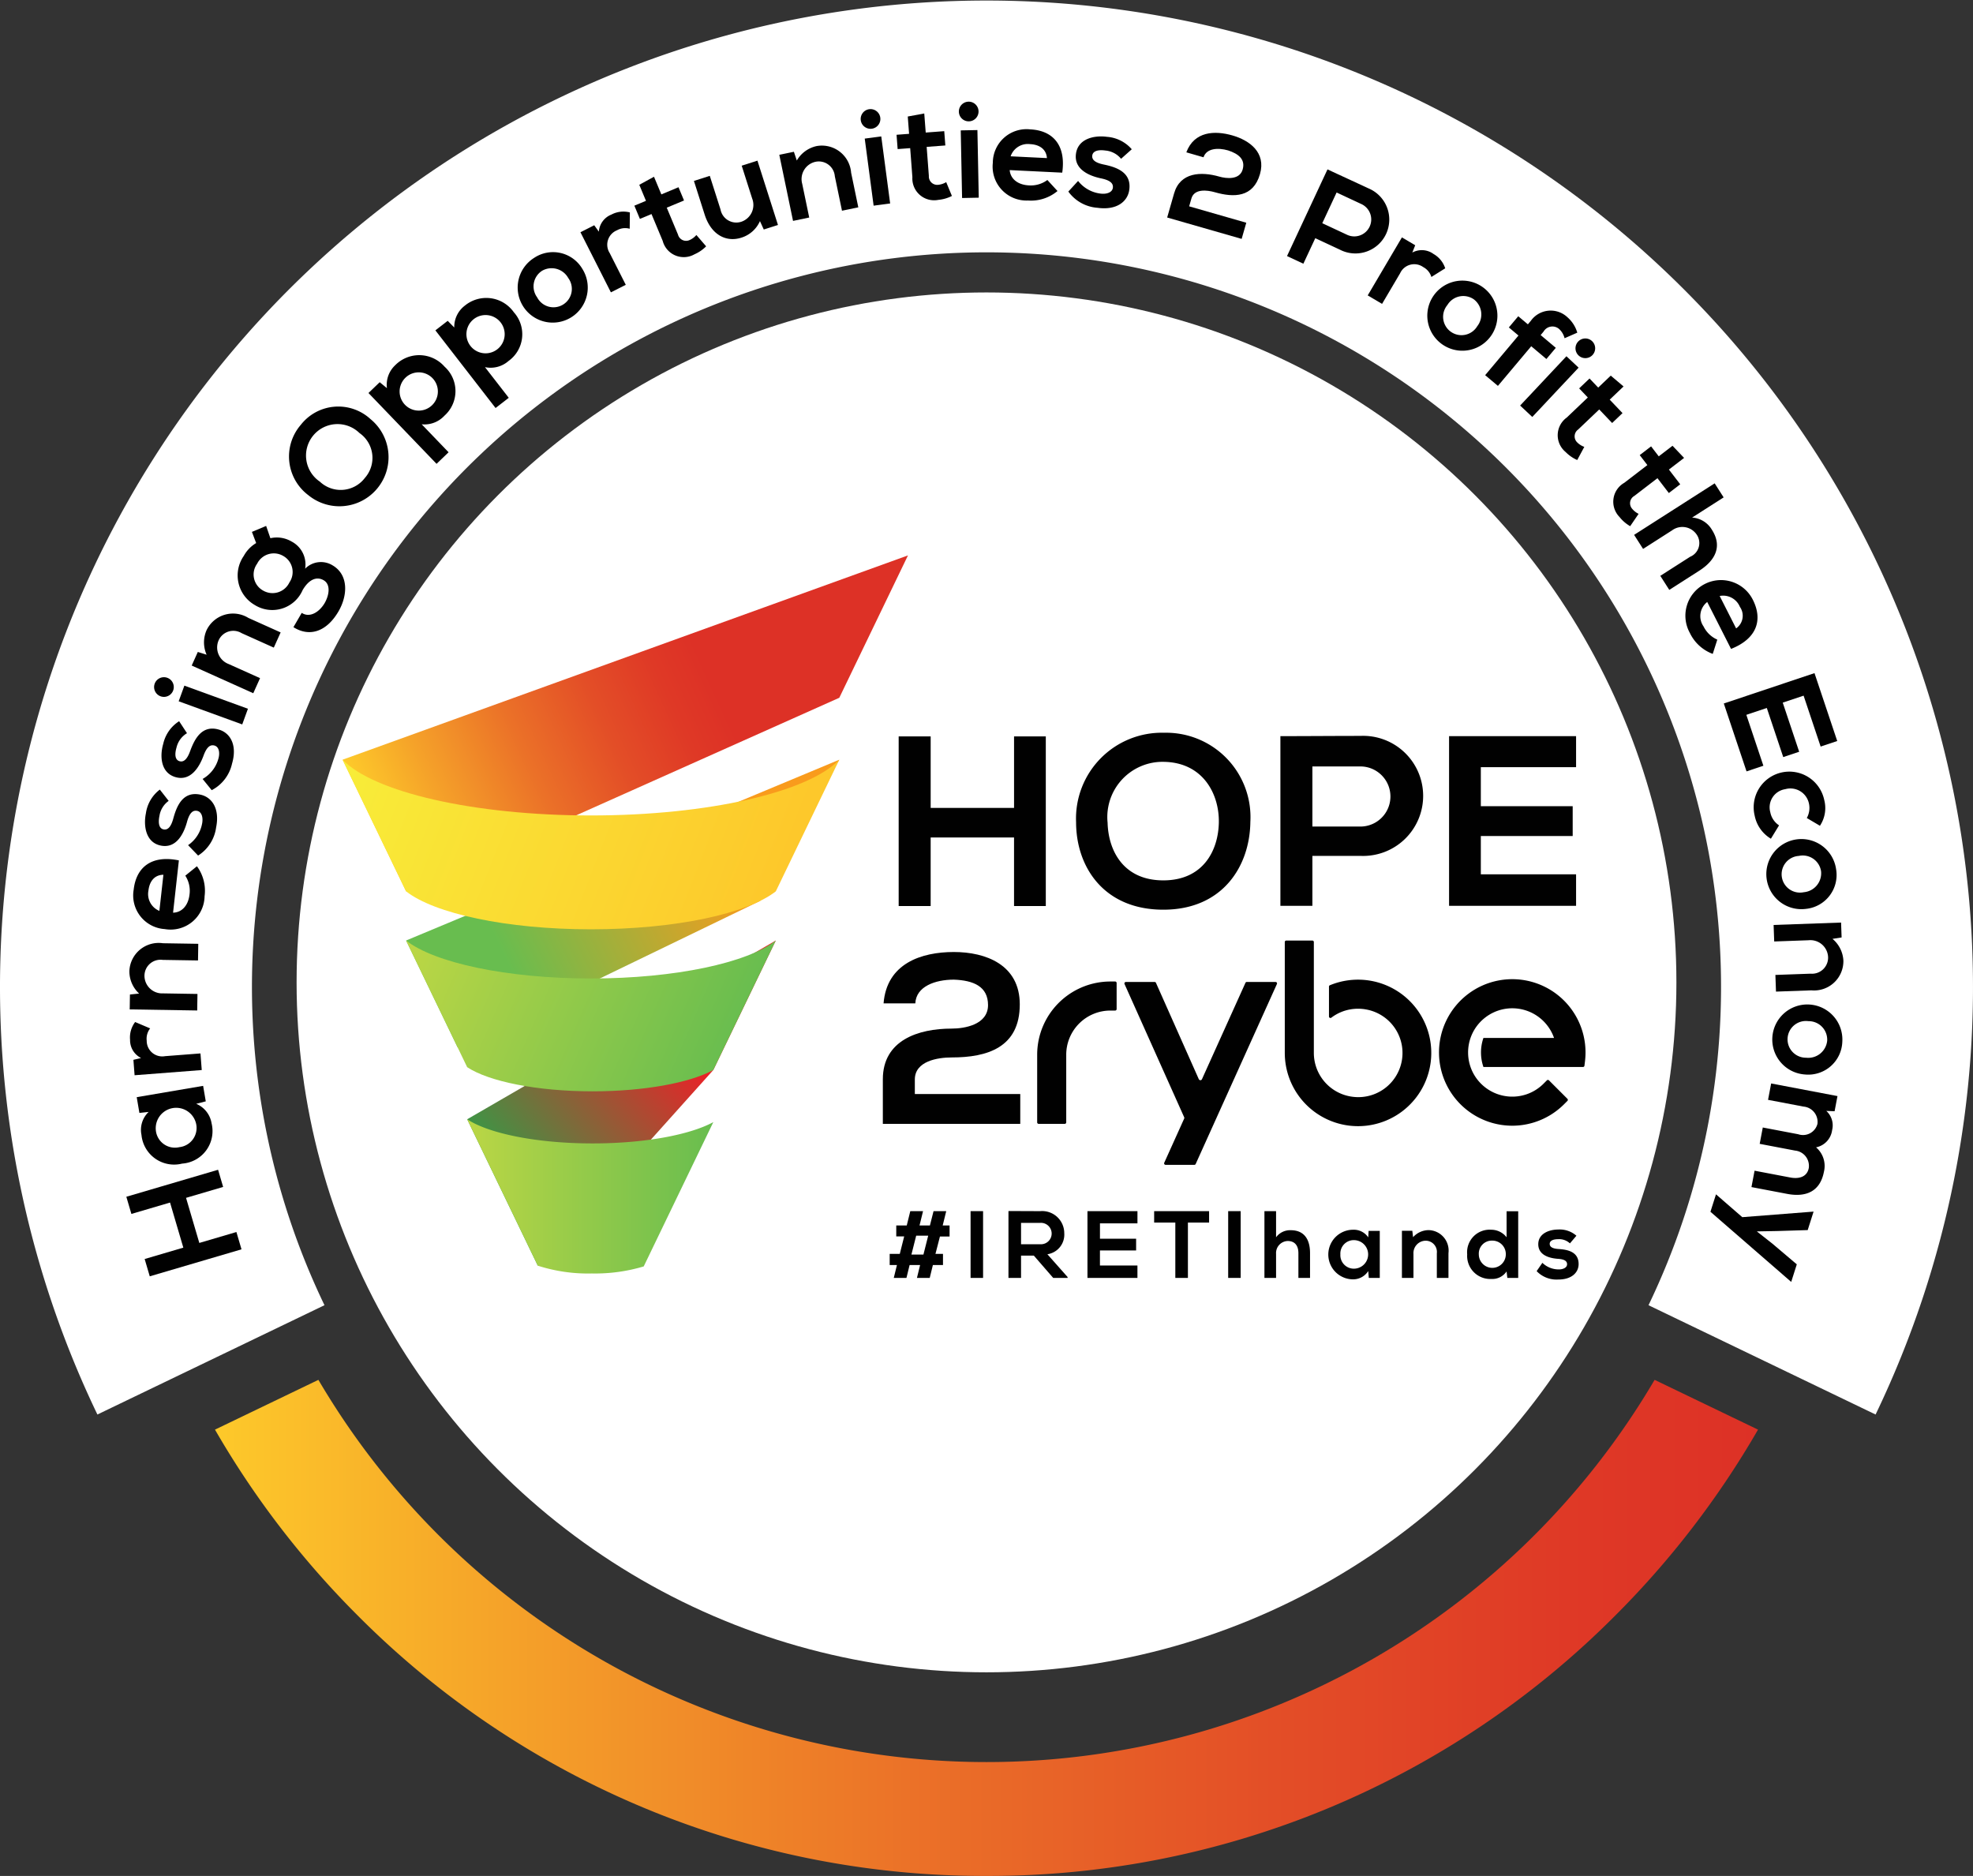<svg xmlns="http://www.w3.org/2000/svg" xmlns:xlink="http://www.w3.org/1999/xlink" viewBox="0 0 158.468 150.666"><rect x="0" y="0" width="158.468" height="150.666" fill="#333333" stroke="none"/><defs><linearGradient id="a" x1="30.214" y1="66.394" x2="56.891" y2="54.229" gradientUnits="userSpaceOnUse"><stop offset="0" stop-color="#fdc92a"></stop><stop offset="0.189" stop-color="#f5a229"></stop><stop offset="0.453" stop-color="#eb7128"></stop><stop offset="0.686" stop-color="#e34e27"></stop><stop offset="0.876" stop-color="#df3926"></stop><stop offset="1" stop-color="#dd3126"></stop></linearGradient><linearGradient id="b" x1="34.74" y1="79.8" x2="58.896" y2="68.33" gradientUnits="userSpaceOnUse"><stop offset="0.242" stop-color="#68bd4f"></stop><stop offset="1" stop-color="#f99b1c"></stop></linearGradient><linearGradient id="c" x1="40.631" y1="95.537" x2="54.621" y2="83.285" gradientUnits="userSpaceOnUse"><stop offset="0" stop-color="#319d47"></stop><stop offset="1" stop-color="#ec2027"></stop></linearGradient><linearGradient id="d" x1="28.654" y1="58.104" x2="62.259" y2="71.254" gradientUnits="userSpaceOnUse"><stop offset="0" stop-color="#f8ed39"></stop><stop offset="1" stop-color="#fdc82b"></stop></linearGradient><linearGradient id="e" x1="34.095" y1="73.753" x2="58.609" y2="84.467" gradientUnits="userSpaceOnUse"><stop offset="0.011" stop-color="#bad645"></stop><stop offset="1" stop-color="#68bd4f"></stop></linearGradient><linearGradient id="f" x1="37.523" y1="96.087" x2="57.293" y2="96.087" xlink:href="#e"></linearGradient><linearGradient id="g" x1="17.268" y1="130.744" x2="141.201" y2="130.744" xlink:href="#a"></linearGradient></defs><title>HOPE2rybe badge</title><circle cx="79.234" cy="78.9" r="55.412" style="fill:#fff"></circle><path d="M26.062,104.828a58.998,58.998,0,1,1,106.344,0l18.238,8.779a79.234,79.234,0,1,0-142.821,0Z" style="fill:#fff"></path><path d="M83.304,90.145a.119.119,0,0,0,.118.118h2.098a.119.119,0,0,0,.118-.118V84.828c.001-.038,0-.076,0-.115a3.547,3.547,0,0,1,3.549-3.549h.381a.119.119,0,0,0,.118-.118V78.948a.119.119,0,0,0-.118-.118H89.187a5.884,5.884,0,0,0-5.838,5.155,5.953,5.953,0,0,0-.045.728c0,.037 0.0.075,0,.111V90.145Z" style="fill:#010101;fill-rule:evenodd"></path><path d="M108.346,78.727a5.859,5.859,0,0,0-1.532.404.114.114,0,0,0-.073.109v2.401a.118.118,0,0,0,.19.094,3.525,3.525,0,0,1,1.558-.671,3.572,3.572,0,0,1,1.171,0l.046.008a3.549,3.549,0,0,1-1.217,6.993l-.049-.008a3.549,3.549,0,0,1-2.914-3.492V75.658a.119.119,0,0,0-.118-.118h-2.098a.119.119,0,0,0-.118.118v8.907a5.884,5.884,0,0,0,5.154,5.838,5.929,5.929,0,0,0,1.457,0,5.883,5.883,0,0,0-1.457-11.676Z" style="fill:#010101;fill-rule:evenodd"></path><path d="M96.287,86.677,92.845,78.937a.114.114,0,0,0-.108-.07H90.429a.118.118,0,0,0-.108.167L95.11,89.729a.133.133,0,0,1-0.0.113L93.51,93.387a.118.118,0,0,0,.108.167h2.31a.114.114,0,0,0,.108-.07l6.523-14.451a.118.118,0,0,0-.108-.167H100.141a.114.114,0,0,0-.108.07l-3.494,7.741a.138.138,0,0,1-.251-.001Z" style="fill:#010101;fill-rule:evenodd"></path><path d="M123.973,87.038a3.542,3.542,0,0,1-1.355.847l-.032.011a3.555,3.555,0,0,1-4.403-2.01l-.005-.014a3.561,3.561,0,0,1,0-2.687l.005-.013a3.533,3.533,0,0,1,1.06-1.411l.001-.001a3.552,3.552,0,0,1,5.501,1.412l.005.013q.036.087.067.177h-5.67a3.566,3.566,0,0,0,0,2.334h7.996a.117.117,0,0,0,.117-.104l.041-.335a5.884,5.884,0,1,0-1.678,3.431l.27-.27a.119.119,0,0,0,0-.167l-1.483-1.483a.119.119,0,0,0-.167,0l-.27.27Z" style="fill:#010101;fill-rule:evenodd"></path><path d="M70.967,80.588c.253-3.212,3.037-4.127,5.645-4.127,2.55,0,5.295,1.012,5.295,4.205,0,3.465-2.608,4.263-5.47,4.263-1.129,0-2.959.292-2.959,1.772v1.168h8.468v2.394H70.908V86.681c0-3.134,2.842-4.069,5.529-4.069,1.032,0,2.92-.311,2.92-1.888,0-1.499-1.168-1.986-2.745-2.044-1.499,0-3.037.545-3.095,1.908Z" style="fill:#010101"></path><path d="M81.446,72.77V67.261h-6.697V72.77H72.18V59.143h2.57v5.743h6.697V59.143h2.55V72.77Z" style="fill:#010101"></path><path d="M100.426,66.015c-.039,3.524-2.2,7.047-6.989,7.047s-7.008-3.446-7.008-7.028a6.893,6.893,0,0,1,7.067-7.183A6.778,6.778,0,0,1,100.426,66.015ZM93.437,70.707c3.212,0,4.419-2.414,4.458-4.652.039-2.278-1.265-4.808-4.399-4.867a4.437,4.437,0,0,0-4.536,4.886C89.018,68.312,90.225,70.707,93.437,70.707Z" style="fill:#010101"></path><path d="M105.409,68.741v4.01H102.839V59.124c2.122,0,4.302-.02,6.424-.02a4.823,4.823,0,1,1,0,9.636Zm0-2.356h3.854a2.414,2.414,0,1,0,0-4.828h-3.854Z" style="fill:#010101"></path><path d="M126.588,72.751H116.387V59.124h10.201V61.616h-7.65v3.134h7.378v2.395h-7.378v3.076h7.65Z" style="fill:#010101"></path><path d="M74.138,97.273l-.283,1.149h.835l.291-1.149h1.019l-.283,1.149h.552v.889h-.774l-.36,1.394h.605v.896h-.812l-.253,1.034H73.648l.253-1.034h-.843l-.253,1.034H71.787l.253-1.034h-.582v-.896h.812l.352-1.402H71.986v-.881h.843l.284-1.149ZM73.587,99.242l-.383,1.517h.965l.383-1.517Z" style="fill:#010101"></path><path d="M77.955,102.636v-5.363h1.004v5.363Z" style="fill:#010101"></path><path d="M85.748,102.636H84.591L83.035,100.843H82.009v1.793h-1.011V97.265c.85,0,1.701.008,2.551.008a1.777,1.777,0,0,1,1.931,1.777,1.591,1.591,0,0,1-1.356,1.685l1.624,1.831ZM82.009,98.215v1.716h1.54a.86.86,0,1,0,0-1.716Z" style="fill:#010101"></path><path d="M91.357,102.636H87.343v-5.363h4.015v.981h-3.011v1.233h2.904v.942H88.346v1.21h3.011Z" style="fill:#010101"></path><path d="M94.4,98.192H92.699v-.919H97.112v.919H95.411v4.443H94.4Z" style="fill:#010101"></path><path d="M98.645,102.636v-5.363H99.649v5.363Z" style="fill:#010101"></path><path d="M102.492,97.273V99.372a1.395,1.395,0,0,1,1.18-.567c1.073,0,1.548.728,1.548,1.839v1.992h-.935v-1.984c0-.69-.36-.981-.858-.981a.968.968,0,0,0-.935,1.034v1.931h-.935v-5.363Z" style="fill:#010101"></path><path d="M109.925,98.859h.896v3.777h-.881l-.046-.552a1.435,1.435,0,0,1-1.226.667,1.992,1.992,0,0,1,.023-3.984,1.386,1.386,0,0,1,1.203.613Zm-2.268,1.885a1.082,1.082,0,0,0,1.118,1.149,1.146,1.146,0,0,0,0-2.291A1.076,1.076,0,0,0,107.657,100.743Z" style="fill:#010101"></path><path d="M115.404,102.636v-1.977a.901.901,0,0,0-.912-1.011.994.994,0,0,0-.965,1.057v1.931h-.927V98.851h.835l.061.513a1.703,1.703,0,0,1,1.241-.567,1.644,1.644,0,0,1,1.601,1.854v1.984Z" style="fill:#010101"></path><path d="M121.94,97.281v5.355h-.873l-.061-.521a1.374,1.374,0,0,1-1.218.605,1.854,1.854,0,0,1-1.946-1.977,1.809,1.809,0,0,1,1.923-1.977,1.564,1.564,0,0,1,1.241.605V97.281Zm-3.164,3.463a1.084,1.084,0,1,0,2.168,0,1.078,1.078,0,0,0-1.096-1.103A1.042,1.042,0,0,0,118.776,100.743Z" style="fill:#010101"></path><path d="M126.094,99.862a1.274,1.274,0,0,0-.935-.337c-.444,0-.689.138-.689.375,0,.245.222.383.705.414.713.046,1.617.207,1.617,1.21,0,.667-.544,1.241-1.624,1.241a2.21,2.21,0,0,1-1.747-.674l.46-.667a1.875,1.875,0,0,0,1.302.529c.352.008.682-.138.682-.414,0-.26-.214-.406-.751-.437-.712-.054-1.563-.314-1.563-1.172,0-.873.904-1.18,1.593-1.18a2.028,2.028,0,0,1,1.471.498Z" style="fill:#010101"></path><polygon points="67.411 56.042 32.616 71.588 27.515 61.015 72.927 44.607 67.411 56.042" style="fill:url(#a)"></polygon><polygon points="61.065 72.35 36.754 84.115 32.616 75.537 67.411 61.015 61.065 72.35" style="fill:url(#b)"></polygon><polygon points="57.293 85.939 43.196 101.654 37.523 89.895 62.311 75.537 57.293 85.939" style="fill:url(#c)"></polygon><path d="M47.463,65.493c-9.489,0-17.483-1.894-19.948-4.478L32.616,71.588c2.265,1.782,8.056,3.05,14.848,3.05s12.583-1.268,14.848-3.05L67.411,61.015C64.946,63.599,56.952,65.493,47.463,65.493Z" style="fill:url(#d)"></path><path d="M47.463,78.587c-6.792,0-12.583-1.268-14.848-3.05L37.523,85.711c1.728,1.143,5.585,1.939,10.075,1.939,4.184,0,7.819-.692,9.694-1.711l5.018-10.402C60.046,77.319,54.255,78.587,47.463,78.587Z" style="fill:url(#e)"></path><path d="M43.196,101.654a13.146,13.146,0,0,0,4.335.625,13.628,13.628,0,0,0,4.171-.566l5.591-11.59c-1.875,1.019-5.51,1.711-9.694,1.711-4.49,0-8.347-.797-10.075-1.939Z" style="fill:url(#f)"></path><path d="M17.922,95.329l-2.979.877,1.066,3.621,2.979-.877.409,1.39-7.369,2.168-.409-1.39,3.105-.914-1.066-3.621-3.105.914-.406-1.379L17.516,93.95Z" style="fill:#010101"></path><path d="M11.196,89.385l-.215-1.266,5.334-.908.212,1.244-.768.198a2.056,2.056,0,0,1,1.236,1.571,2.618,2.618,0,0,1-2.367,3.231,2.634,2.634,0,0,1-3.265-2.305,1.986,1.986,0,0,1,.576-1.846Zm3.207,2.749a1.55,1.55,0,0,0,1.354-1.856,1.642,1.642,0,0,0-3.235.551A1.541,1.541,0,0,0,14.403,92.135Z" style="fill:#010101"></path><path d="M10.715,85.121l.616-.147a1.595,1.595,0,0,1-.884-1.462A2.052,2.052,0,0,1,10.854,82.084l1.206.512a1.337,1.337,0,0,0-.276.99,1.248,1.248,0,0,0,1.472,1.24l2.845-.22.103,1.335-5.394.417Z" style="fill:#010101"></path><path d="M15.904,77.14l-2.831-.046a1.291,1.291,0,0,0-1.47,1.282A1.423,1.423,0,0,0,13.095,79.784l2.765.045-.021,1.328-5.421-.087.019-1.196.737-.076a2.44,2.44,0,0,1-.783-1.791,2.354,2.354,0,0,1,2.692-2.251l2.842.046Z" style="fill:#010101"></path><path d="M13.9,73.302c.675-.013,1.219-.538,1.324-1.476a2.234,2.234,0,0,0-.341-1.496l.934-.757a3.324,3.324,0,0,1,.615,2.41,2.727,2.727,0,0,1-3.198,2.637,2.708,2.708,0,0,1-2.496-3.171c.2-1.8,1.438-2.8,3.629-2.346Zm-.776-3.046c-.708.01-1.118.516-1.203,1.28a1.458,1.458,0,0,0,.88,1.622Z" style="fill:#010101"></path><path d="M13.547,64.323a1.825,1.825,0,0,0-.741,1.215c-.127.624-.004,1.007.329,1.075.344.07.601-.202.783-.871.269-.987.754-2.21,2.163-1.922.936.191,1.586,1.119,1.277,2.636a3.166,3.166,0,0,1-1.447,2.259l-.804-.836a2.688,2.688,0,0,0,1.115-1.677c.112-.493.002-.997-.385-1.076-.366-.075-.632.185-.828.929-.279.985-.889,2.104-2.093,1.858-1.226-.25-1.397-1.607-1.2-2.575a2.906,2.906,0,0,1,1.121-1.922Z" style="fill:#010101"></path><path d="M15.019,58.887a1.825,1.825,0,0,0-.841,1.149c-.179.611-.089,1.004.238,1.099.337.099.616-.151.853-.802.351-.961.937-2.139,2.317-1.733.916.269,1.486,1.249,1.05,2.734a3.166,3.166,0,0,1-1.632,2.129l-.731-.901a2.687,2.687,0,0,0,1.253-1.577c.153-.481.086-.993-.293-1.104-.358-.105-.645.131-.903.856-.361.958-1.063,2.022-2.242,1.675-1.201-.353-1.257-1.719-.978-2.667a2.905,2.905,0,0,1,1.278-1.821Z" style="fill:#010101"></path><path d="M13.438,54.438a.79.79,0,0,1-.541,1.485A.79.79,0,0,1,13.438,54.438Zm.913,1.886,5.105,1.858.458-1.258-5.105-1.858Z" style="fill:#010101"></path><path d="M21.991,52.013,19.408,50.852a1.291,1.291,0,0,0-1.857.597,1.423,1.423,0,0,0,.814,1.883L20.887,54.466l-.545,1.211-4.945-2.224.491-1.091.707.222a2.44,2.44,0,0,1-.011-1.955,2.355,2.355,0,0,1,3.364-1.002l2.593,1.166Z" style="fill:#010101"></path><path d="M20.234,42.719l1.142-.479.341.986a2.34,2.34,0,0,1,1.709.27,2.075,2.075,0,0,1,1.082,2.178A1.782,1.782,0,0,1,26.7,45.399c1.329.772,1.218,2.448.49,3.7-.943,1.623-2.311,2.097-3.622,1.272l.667-1.148c.633.419,1.4-.049,1.834-.775.375-.645.508-1.507-.071-1.844-.56-.326-1.185-.08-1.693.793a2.657,2.657,0,0,1-3.843,1.194,2.741,2.741,0,0,1-.883-3.941,2.706,2.706,0,0,1,.995-1.034Zm.903,4.715a1.5,1.5,0,0,0,2.107-.654,1.479,1.479,0,0,0-.491-2.126,1.494,1.494,0,0,0-2.1.62A1.472,1.472,0,0,0,21.137,47.434Z" style="fill:#010101"></path><path d="M29.758,33.66A3.945,3.945,0,1,1,24.766,39.771a3.886,3.886,0,0,1-.608-5.648A3.821,3.821,0,0,1,29.758,33.66ZM29.307,38.384a2.432,2.432,0,0,0-.436-3.606,2.528,2.528,0,1,0-3.183,3.903A2.438,2.438,0,0,0,29.307,38.384Z" style="fill:#010101"></path><path d="M35.063,37.253l-5.468-5.689.902-.867.581.477a2.149,2.149,0,0,1,.665-1.842,2.706,2.706,0,0,1,3.964.117,2.641,2.641,0,0,1-.008,3.935,2.18,2.18,0,0,1-1.83.693l2.16,2.247Zm-.322-6.876a1.536,1.536,0,1,0-2.216,2.129,1.536,1.536,0,0,0,2.216-2.129Z" style="fill:#010101"></path><path d="M39.803,32.77l-4.833-6.237.989-.766.526.536a2.149,2.149,0,0,1,.857-1.761,2.706,2.706,0,0,1,3.929.538,2.64,2.64,0,0,1-.426,3.912,2.179,2.179,0,0,1-1.893.495L40.862,31.95Zm.41-6.871a1.536,1.536,0,1,0-2.429,1.882,1.536,1.536,0,0,0,2.429-1.882Z" style="fill:#010101"></path><path d="M46.786,21.615a2.814,2.814,0,1,1-3.893-.899A2.735,2.735,0,0,1,46.786,21.615Zm-3.643,2.266a1.475,1.475,0,1,0,2.497-1.553,1.528,1.528,0,0,0-2.095-.584A1.487,1.487,0,0,0,43.143,23.881Z" style="fill:#010101"></path><path d="M47.728,18.092l.371.514a1.595,1.595,0,0,1,1.014-1.375,2.053,2.053,0,0,1,1.477-.17l-.013,1.311a1.337,1.337,0,0,0-1.02.123,1.248,1.248,0,0,0-.585,1.834l1.289,2.546L49.066,23.48l-2.445-4.827Z" style="fill:#010101"></path><path d="M52.527,14.195l.592,1.418,1.377-.575.444,1.063-1.387.579.901,2.157a.672.672,0,0,0,.944.438,1.527,1.527,0,0,0,.534-.401l.784.909a2.988,2.988,0,0,1-.934.64,1.748,1.748,0,0,1-2.554-1.074l-.901-2.157-.932.389-.444-1.063.932-.389L51.346,14.842Z" style="fill:#010101"></path><path d="M57.009,14.124l.861,2.698a1.291,1.291,0,0,0,1.685.983,1.423,1.423,0,0,0,.857-1.863l-.84-2.635,1.265-.404,1.648,5.166-1.14.364-.307-.674a2.412,2.412,0,0,1-1.499,1.331c-1.234.393-2.43-.25-2.94-1.85l-.864-2.708Z" style="fill:#010101"></path><path d="M67.627,16.924l-.576-2.772a1.291,1.291,0,0,0-1.573-1.153,1.423,1.423,0,0,0-1.046,1.764l.563,2.708-1.3.27-1.103-5.308,1.171-.243.235.702a2.441,2.441,0,0,1,1.576-1.157,2.355,2.355,0,0,1,2.786,2.134l.578,2.783Z" style="fill:#010101"></path><path d="M70.703,9.45a.79.79,0,0,1-1.567.208A.79.79,0,0,1,70.703,9.45Zm-1.249,1.682.714,5.386,1.327-.176-.714-5.386Z" style="fill:#010101"></path><path d="M74.235,9.114l.117,1.532L75.84,10.534l.088,1.149L74.428,11.797l.177,2.331a.672.672,0,0,0,.759.713,1.528,1.528,0,0,0,.633-.213l.459,1.11a2.99,2.99,0,0,1-1.088.314A1.749,1.749,0,0,1,73.281,14.229l-.177-2.331-1.007.076-.088-1.149,1.007-.077-.106-1.39Z" style="fill:#010101"></path><path d="M78.595,8.94a.79.79,0,0,1-1.58.032A.79.79,0,0,1,78.595,8.94Zm-1.43,1.532.108,5.432,1.339-.027L78.504,10.446Z" style="fill:#010101"></path><path d="M81.097,13.661c.055.673.612,1.183,1.555,1.229a2.232,2.232,0,0,0,1.471-.434l.814.886a3.322,3.322,0,0,1-2.366.763,2.726,2.726,0,0,1-2.829-3.027,2.707,2.707,0,0,1,3.009-2.687c1.808.088,2.882,1.261,2.566,3.476Zm2.991-.964c-.053-.706-.584-1.083-1.351-1.121a1.457,1.457,0,0,0-1.564.978Z" style="fill:#010101"></path><path d="M90.042,12.754a1.824,1.824,0,0,0-1.259-.664c-.63-.088-1.005.059-1.053.396-.049.348.239.587.918.727,1.001.207,2.252.614,2.053,2.038-.132.945-1.018,1.652-2.55,1.438a3.165,3.165,0,0,1-2.344-1.303l.784-.854a2.686,2.686,0,0,0,1.742,1.008c.498.081.994-.06,1.049-.451.052-.369-.224-.618-.978-.769-1-.217-2.154-.756-1.984-1.973.173-1.239,1.516-1.494,2.494-1.357a2.905,2.905,0,0,1,1.987.998Z" style="fill:#010101"></path><path d="M95.284,12.235c.637-1.701,2.288-1.764,3.701-1.358,1.382.397,2.712,1.372,2.215,3.103-.539,1.878-2.077,1.905-3.628,1.459-.612-.176-1.649-.302-1.879.5l-.182.633,4.589,1.317-.373,1.298-5.982-1.717c.185-.643.369-1.287.557-1.941.488-1.699,2.173-1.763,3.629-1.345.559.16,1.631.285,1.876-.569.233-.812-.324-1.258-1.17-1.535-.812-.233-1.731-.177-1.974.552Z" style="fill:#010101"></path><path d="M105.641,19.13l-.956,2.049-1.313-.613,3.25-6.962c1.084.506,2.202,1.016,3.286,1.522a2.719,2.719,0,1,1-2.298,4.923Zm.562-1.203,1.969.919a1.361,1.361,0,1,0,1.151-2.466L107.354,15.46Z" style="fill:#010101"></path><path d="M113.667,19.696l-.233.589a1.594,1.594,0,0,1,1.704.113,2.053,2.053,0,0,1,.939,1.152l-1.111.695a1.337,1.337,0,0,0-.653-.793,1.248,1.248,0,0,0-1.859.496l-1.449,2.458-1.153-.68,2.747-4.66Z" style="fill:#010101"></path><path d="M119.749,26.984a2.815,2.815,0,1,1-4.589-3.262,2.815,2.815,0,1,1,4.589,3.262Zm-3.497-2.486a1.475,1.475,0,1,0,2.397,1.704,1.528,1.528,0,0,0-.27-2.158A1.487,1.487,0,0,0,116.252,24.498Z" style="fill:#010101"></path><path d="M119.285,30.132l2.676-3.184-.773-.65.756-.899.773.65.233-.277a1.959,1.959,0,0,1,2.942-.294,2.61,2.61,0,0,1,.793,1.24l-1.021.447a1.491,1.491,0,0,0-.446-.748.822.822,0,0,0-1.243.217l-.233.277,1.218,1.024-.756.899L122.986,27.809l-2.676,3.184Z" style="fill:#010101"></path><path d="M126.79,29.528l-3.719,3.96-.976-.916,3.719-3.96Zm-.035-2.095a.79.79,0,0,0,1.152,1.082A.79.79,0,0,0,126.755,27.433Z" style="fill:#010101"></path><path d="M130.401,31.038l-1.112,1.06,1.029,1.081-.834.795-1.037-1.089L126.755,34.497a.672.672,0,0,0-.072,1.038,1.529,1.529,0,0,0,.566.355L126.68,36.947a2.991,2.991,0,0,1-.931-.643,1.748,1.748,0,0,1,.09-2.768l1.692-1.612-.696-.731.834-.795.696.731,1.009-.961Z" style="fill:#010101"></path><path d="M135.263,36.777l-1.219.936.909,1.184-.914.702-.916-1.193-1.855,1.424a.672.672,0,0,0-.182,1.025,1.532,1.532,0,0,0,.525.414l-.678.991a2.991,2.991,0,0,1-.858-.739,1.749,1.749,0,0,1,.384-2.744l1.855-1.424-.615-.801.914-.702.615.801,1.106-.849Z" style="fill:#010101"></path><path d="M138.44,39.948,135.907,41.568a1.998,1.998,0,0,1,1.594.986c.828,1.294.316,2.429-1.024,3.286l-2.403,1.537-.721-1.128,2.394-1.531a1.193,1.193,0,0,0,.521-1.792,1.387,1.387,0,0,0-1.969-.33l-2.329,1.49-.721-1.128,6.47-4.138Z" style="fill:#010101"></path><path d="M137.122,48.349a1.44,1.44,0,0,0-.297,1.96,2.234,2.234,0,0,0,1.106,1.063l-.366,1.146a3.324,3.324,0,0,1-1.836-1.677,2.86,2.86,0,1,1,5.054-2.676c.82,1.615.333,3.13-1.748,3.952Zm2.32,2.121a1.239,1.239,0,0,0,.304-1.73,1.458,1.458,0,0,0-1.625-.874Z" style="fill:#010101"></path><path d="M140.279,61.954l-1.826-5.453c2.424-.812,4.859-1.627,7.284-2.439l1.826,5.453-1.332.446L144.862,55.872l-1.675.561,1.32,3.944-1.28.429-1.32-3.944-1.644.55,1.369,4.089Z" style="fill:#010101"></path><path d="M142.236,67.361a2.783,2.783,0,0,1-1.301-1.84,2.864,2.864,0,1,1,5.582-1.282,2.569,2.569,0,0,1-.343,2.083l-1.055-.624a1.643,1.643,0,0,0,.174-1.154,1.522,1.522,0,0,0-1.91-1.16,1.474,1.474,0,0,0-1.196,1.851,1.626,1.626,0,0,0,.704,1.054Z" style="fill:#010101"></path><path d="M145.061,72.995a2.816,2.816,0,1,1,2.411-3.188A2.736,2.736,0,0,1,145.061,72.995Zm-.582-4.252a1.475,1.475,0,1,0,.399,2.915,1.528,1.528,0,0,0,1.388-1.675A1.487,1.487,0,0,0,144.479,68.743Z" style="fill:#010101"></path><path d="M142.597,78.302l2.83-.101a1.291,1.291,0,0,0,1.401-1.357,1.423,1.423,0,0,0-1.563-1.328l-2.764.099-.047-1.327,5.418-.193.043,1.196-.732.114a2.44,2.44,0,0,1,.875,1.748,2.355,2.355,0,0,1-2.573,2.387l-2.841.101Z" style="fill:#010101"></path><path d="M144.977,86.298a2.815,2.815,0,1,1,2.995-2.647A2.736,2.736,0,0,1,144.977,86.298Zm.273-4.283a1.475,1.475,0,1,0-.187,2.936,1.528,1.528,0,0,0,1.693-1.366A1.487,1.487,0,0,0,145.249,82.015Z" style="fill:#010101"></path><path d="M141.584,90.555l2.847.542a1.197,1.197,0,0,0,1.544-.835,1.235,1.235,0,0,0-1.122-1.386l-2.847-.542.25-1.315,5.327,1.013-.232,1.218-.665-.026a1.568,1.568,0,0,1,.467,1.541,1.621,1.621,0,0,1-1.291,1.385,1.96,1.96,0,0,1,.632,1.964c-.287,1.51-1.356,2.077-2.952,1.773l-2.868-.546.25-1.316,2.868.546c.701.133,1.349-.045,1.485-.757a1.232,1.232,0,0,0-1.096-1.404l-2.846-.542Z" style="fill:#010101"></path><path d="M143.867,102.957l-6.487-5.633.446-1.401,2.111,1.834,5.727-.447-.472,1.485-2.477.076-1.61.029,1.252.986,1.959,1.66Z" style="fill:#010101"></path><path d="M79.234,150.666a70.964,70.964,0,0,0,50.51-20.922,71.818,71.818,0,0,0,11.457-14.923l-8.306-3.998a62.25,62.25,0,0,1-107.322,0l-8.306,3.998a71.819,71.819,0,0,0,11.457,14.923A70.964,70.964,0,0,0,79.234,150.666Z" style="fill:url(#g)"></path></svg>